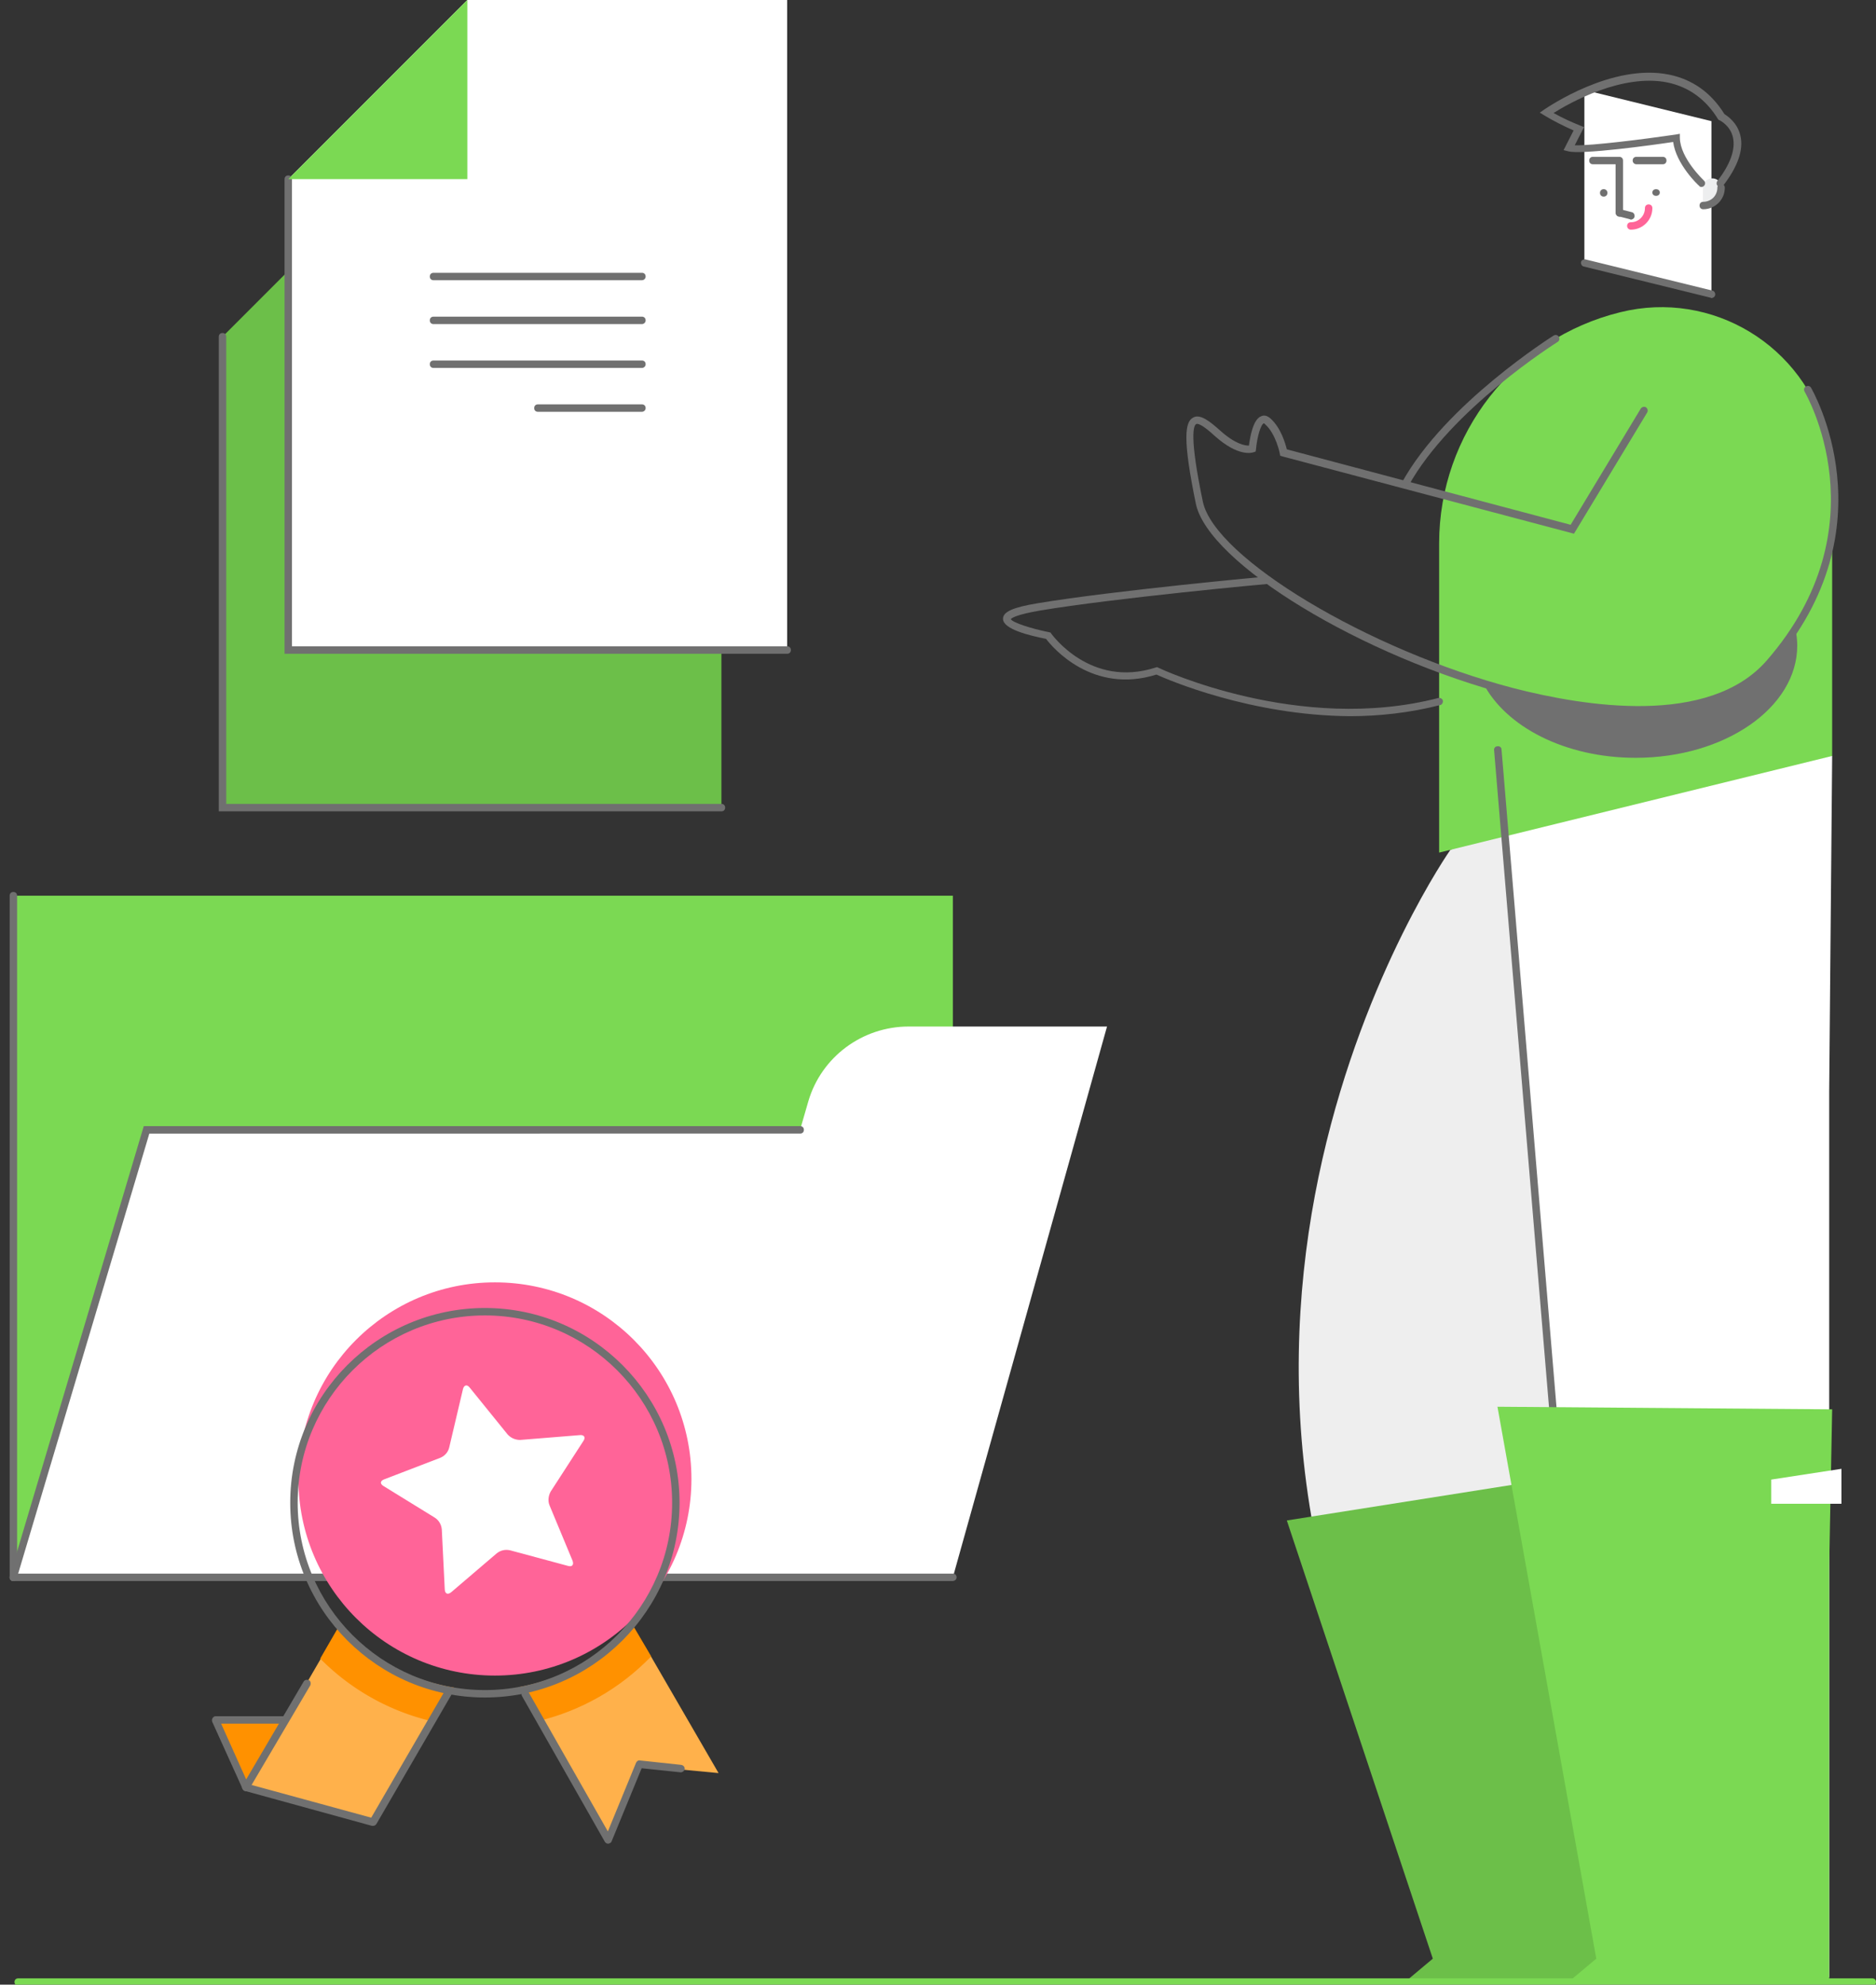 <svg version="1.1" id="Calque_1" xmlns="http://www.w3.org/2000/svg" x="0" y="0" viewBox="0 0 505 534" style="enable-background:new 0 0 505 534" xml:space="preserve"><rect x="0" y="0" width="505" height="534" fill="#333333" stroke="none"/><style>.st1{fill:#fff}.st2{fill:#707070}.st4{fill:#ff6498}.st5{fill:#7bd953}.st6{fill:#6cbf49}.st7{fill:#ffb14b}.st8{fill:#ff9100}</style><g id="illustration-diplomes"><path id="Path" d="m426.2 210.5 31.2 100.6-43.2 75.3 31 116.1-42.6 14.1-12.2-14.1c-91.8-143.2 0-273.8 0-273.8" style="fill:#eee"/><path id="Path-2" class="st1" d="m419.2 398.2 19.3 131.3 53.9 2.5V293.4l.8-90-90.1-1.6 16.1 196.4z"/><path id="Path-3" class="st1" d="m426.5 24.2 34.2 8.4v46.6l-34.2-8.4V24.2z"/><ellipse id="Oval" class="st2" cx="445.8" cy="51.8" rx="1" ry=".9"/><circle id="Oval-2" class="st2" cx="431.7" cy="51.9" r="1"/><path class="st2" d="M435.9 58.3c.6 0 1-.4 1-1V43.2c0-.6-.4-1-1-1h-7.1c-.6 0-1 .4-1 1s.4 1 1 1h6.1v13.1c0 .5.5 1 1 1zM440.5 44.2h7.1c.6 0 1-.4 1-1s-.4-1-1-1h-7.1c-.6 0-1 .4-1 1s.5 1 1 1z"/><path id="Path-7" d="M463.2 50.1v.4c0 2.6-2.1 4.8-4.8 4.8v-4.9c.1-3 4.6-3.3 4.8-.3z" style="fill:#edeeef"/><path class="st2" d="M458.5 56.3c1.5 0 3-.6 4.1-1.7 1.1-1.1 1.7-2.5 1.7-4.1 0-.6-.4-1-1-1s-1 .4-1 1c0 1-.4 2-1.1 2.7-.7.7-1.7 1.1-2.7 1.1-.6 0-1 .4-1 1s.4 1 1 1z"/><path class="st4" d="M439 61.8c3.2 0 5.8-2.6 5.8-5.8 0-.6-.4-1-1-1s-1 .4-1 1c0 2.1-1.7 3.8-3.8 3.8-.6 0-1 .4-1 1s.5 1 1 1z"/><path class="st2" d="M460.7 80.2c.4 0 .9-.3 1-.8.1-.5-.2-1.1-.7-1.2l-34.2-8.4c-.5-.1-1.1.2-1.2.7-.1.5.2 1.1.7 1.2l34.2 8.4c.1.1.2.1.2.1zM439 59.1c.4 0 .9-.3 1-.8.1-.5-.2-1.1-.7-1.2l-3.1-.8c-.5-.1-1.1.2-1.2.7-.1.5.2 1.1.7 1.2l3.1.8c.1.1.1.1.2.1zM458 50.3c.3 0 .5-.1.7-.3.4-.4.4-1 0-1.4-.1-.1-6.4-6-6.5-11.5V36l-1.1.2c-8.9 1.3-22.5 3-27.2 2.9l2.5-4.9-1-.4c-2.5-1-4.9-2.1-7.2-3.4 4.3-2.7 18.5-10.7 30.7-8.2 5.7 1.2 10.3 4.5 13.6 9.9l.2.2.3.1c.1.1 2.8 1.4 3.5 4.6.7 3.2-.7 7.2-4.2 11.7-.3.4-.3 1.1.2 1.4.4.3 1.1.3 1.4-.2 3.9-5.1 5.5-9.6 4.6-13.4-.8-3.5-3.5-5.3-4.3-5.8-3.6-5.8-8.6-9.3-14.8-10.6-15.4-3.2-32.8 8.8-33.6 9.3l-1.3.9 1.3.8c2.5 1.5 5.1 2.8 7.8 4l-2.7 5.3 1.2.3c3.5 1 23-1.7 28.3-2.5.8 6 6.7 11.6 7 11.8.1.2.3.3.6.3z"/><path id="Path-13" class="st5" d="M491.9 117.7c-6.1-24.7-31-39.8-55.7-33.7-28.6 7-48.8 32.7-48.8 62.2v83.2l105.8-26v-74.7c0-3.7-.4-7.4-1.3-11z"/><path id="Path-14" class="st2" d="M483.3 169.1c.3 1.5.5 3.1.5 4.6 0 16.7-19.5 30.2-43.5 30.2-19 0-35.1-8.4-41.1-20.2 30.8 9.5 62.5 11.3 77.1-5.4 2.6-2.8 4.9-5.9 7-9.2z"/><path class="st2" d="M429.7 519.7c.6 0 1-.5 1-1.1l-26.5-316.9c0-.6-.5-1-1.1-.9-.6 0-1 .5-.9 1.1l26.5 316.9c0 .5.5.9 1 .9zM441.1 192c13.8 0 27.4-3.1 36-13 32.4-37.2 10.6-74.3 10.4-74.7-.3-.5-.9-.6-1.4-.3-.5.3-.6.9-.3 1.4.2.4 21.2 36.2-10.2 72.3-15.6 17.9-49.3 12.3-68 7.5-39.2-10.2-80.6-35.1-83.8-50.2-3.7-17.7-2.5-20.5-1.8-20.9.6-.3 2.3.7 5 3.2 6.4 5.7 10 4.5 10.4 4.4l.6-.2.1-.6c.3-3.4 1.3-6.7 2.1-7 .1 0 .2.1.4.3 2.9 2.6 3.9 7.8 3.9 7.8l.1.6.6.2 78.5 20.8 19.7-32.6c.3-.5.1-1.1-.3-1.4-.5-.3-1.1-.1-1.4.3l-18.9 31.3-76.4-20.3c-.4-1.6-1.6-5.8-4.4-8.3-1-.9-1.9-.9-2.5-.6-2.2.8-3 5.6-3.3 7.9-1.1 0-3.7-.4-7.8-4.1-2.7-2.4-5.4-4.6-7.3-3.4-2.1 1.2-2.8 5.6.8 23.1 3.3 16 44.7 41.2 85.2 51.7 9.1 2.3 21.6 4.8 34 4.8z"/><path class="st2" d="M378.2 131.3c.4 0 .7-.2.9-.5C390.6 110 419 92.2 419.3 92c.5-.3.6-.9.3-1.4-.3-.5-.9-.6-1.4-.3-.3.2-29.1 18.3-40.8 39.5-.3.5-.1 1.1.4 1.4 0 .1.2.1.4.1zM311.3 181.5c-17.2 5.4-28-7.3-29.7-9.6-4.5-.9-11.6-2.6-11.6-5.4 0-1.9 2.7-3.1 9.4-4.2 20.4-3.4 61.5-7.2 61.9-7.2.6 0 1 .4 1.1.9.1.5-.4 1-.9 1.1-.4 0-41.4 3.8-61.7 7.2-6.3 1.1-7.5 2-7.7 2.3.5.9 5.3 2.5 10.3 3.5l.4.1.2.3c.1.1 10.5 14.8 28.1 9.1l.4-.1.4.2c.4.2 37.8 17.8 75.3 8.1.5-.1 1.1.2 1.2.7.1.5-.2 1.1-.7 1.2-8.2 2.1-16.5 3-24.3 3-26.8-.2-49-9.8-52.1-11.2zm-39.3-15z"/><path id="Rectangle-13" class="st5" d="M3.6 241h252.9v183.3H3.6z"/><path class="st1" d="M244.6 276.2c-12.5 0-23.5 8.2-27 20.1l-2.2 7.6h-176L3.6 424.4h252.9L298 276.2h-53.4z"/><path class="st2" d="M3.6 425.4c-.6 0-1-.4-1-1V241c0-.6.4-1 1-1s1 .4 1 1v183.3c0 .6-.5 1.1-1 1.1z"/><path class="st2" d="M256.4 425.4H3.6c-.6 0-1-.4-1-1s.4-1 1-1h252.9c.6 0 1 .4 1 1s-.5 1-1.1 1z"/><path class="st2" d="M3.6 425.4h-.3c-.5-.2-.8-.7-.7-1.2L38.7 303h176.7c.6 0 1 .4 1 1s-.4 1-1 1H40.2L4.5 424.7c-.1.4-.5.7-.9.7z"/><path id="Path-23" class="st6" d="M194.2 42.5v174.9H59.9V90.6l48.2-48.2h86.1z"/><path class="st2" d="M194.2 218.3H58.9V90.6c0-.6.4-1 1-1s1 .4 1 1v125.7h133.3c.6 0 1 .4 1 1s-.4 1-1 1z"/><path d="M84.3 106.1h56.1v1.5H84.3zM84.3 117.9h56.1v1.5H84.3zM84.3 129.7h56.1v1.5H84.3zM112.3 141.5h28v1.5h-28z"/><path id="Path-29" class="st1" d="M211.9 0v174.9H77.6V48.2L125.8 0h86.1z"/><path class="st2" d="M211.9 175.9H76.6V48.2c0-.6.4-1 1-1s1 .4 1 1v125.7h133.3c.6 0 1 .4 1 1s-.4 1-1 1z"/><path id="Path-31" class="st5" d="M77.6 48.2 125.8 0v48.2H77.6z"/><path class="st2" d="M172.8 75.4h-56.1c-.6 0-1-.4-1-1s.4-1 1-1h56.1c.6 0 1 .4 1 1s-.5 1-1 1zM172.8 87.2h-56.1c-.6 0-1-.4-1-1s.4-1 1-1h56.1c.6 0 1 .4 1 1s-.5 1-1 1zM172.8 99h-56.1c-.6 0-1-.4-1-1s.4-1 1-1h56.1c.6 0 1 .4 1 1s-.5 1-1 1zM172.8 110.8h-28c-.6 0-1-.4-1-1s.4-1 1-1h28c.6 0 1 .4 1 1s-.5 1-1 1z"/><path id="Path-36" class="st6" d="M346.4 409.1 385.7 527l-7.4 6.2h70.1l-24-111.9 4.3-25.2-82.3 13z"/><path id="Path-37" class="st5" d="m429.7 527-7.4 6.2h70.1V421.4l.8-42.2-90.1-.7L429.7 527z"/><path id="Tracé_715" class="st1" d="M476.8 404.6h18.9v-9.4l-18.9 2.9v6.5z"/><path class="st5" d="M4.9 534.3H504c.6 0 1-.4 1-1s-.4-1-1-1H4.9c-.6 0-1 .4-1 1s.5 1 1 1z"/><g id="Groupe_329" transform="translate(290.528 345.033)"><circle id="Ellipse_6" class="st4" cx="-157.3" cy="52.9" r="52.9"/><g id="Groupe_86" transform="translate(0 91.534)"><path id="Tracé_225" class="st7" d="m-115.3 9.1 18.2 31.4-21.1-2-8.8 19.3-18.3-31.5"/><path id="Tracé_227" class="st8" d="m-224.3 44.4-8.2-18.1h18.6"/><path id="Tracé_226" class="st7" d="m-173.9 26.1-16 27.6-34.4-9.3 20.2-34.8"/><g id="Groupe_87" transform="translate(28.168)"><g id="Groupe_89"><path id="Tracé_232" class="st8" d="M-143.4 9.1c-8.3 8.6-18.8 14.6-30.4 17.4l-5.3-9.1c11.8-2.1 22.6-8.2 30.4-17.3l5.3 9z"/><path id="Tracé_233" class="st8" d="m-196.5 17.5-5.3 9.2a62.42 62.42 0 0 1-30.7-17l5.2-9c8.1 9 19 14.9 30.8 16.8z"/></g></g><path class="st2" d="M-126.8 59.5c-.4 0-.7-.2-.9-.5L-150 19.8c-.3-.5-.1-1.1.4-1.4.5-.3 1.1-.1 1.4.4l21.3 37.4 7.6-18.5c.2-.4.6-.7 1-.6l11.2 1.2c.5.1.9.5.9 1.1-.1.5-.6.9-1.1.9l-10.5-1.1-8.1 19.7c-.1.3-.4.5-.9.6.1 0 0 0 0 0zM-224.3 45.4c-.4 0-.7-.2-.9-.6l-8.2-18.1c-.1-.3-.1-.7.1-1s.5-.5.8-.5h18.6c.6 0 1 .4 1 1s-.4 1-1 1H-231l7.5 16.7c.2.5 0 1.1-.5 1.3 0 .2-.1.2-.3.2z"/><path class="st2" d="M-190.1 54.7h-.3l-34.2-9.4c-.3-.1-.5-.3-.7-.6-.1-.3-.1-.6.1-.9l16.4-27.9c.3-.5.9-.6 1.4-.4s.6.9.4 1.4l-15.8 26.8 32.2 8.8 19.8-34.1c.3-.5.9-.6 1.4-.4.5.3.6.9.4 1.4l-20.2 34.8c-.2.3-.5.5-.9.5z"/></g><path class="st2" d="M-160 111.7c-28.9 0-52.4-23.5-52.4-52.4S-188.9 6.9-160 6.9s52.4 23.5 52.4 52.4-23.5 52.4-52.4 52.4zm0-102.8c-27.8 0-50.4 22.6-50.4 50.4 0 27.8 22.6 50.4 50.4 50.4 27.8 0 50.4-22.6 50.4-50.4 0-27.8-22.6-50.4-50.4-50.4z"/><path id="Tracé_231" class="st1" d="M-165.9 28.7c.3-1.1 1.1-1.3 1.8-.4l10.2 12.6c.9 1 2.1 1.5 3.4 1.5l16.1-1.3c1.1-.1 1.6.6.9 1.6l-8.8 13.6c-.6 1.1-.8 2.5-.3 3.7l6.2 14.9c.4 1.1-.1 1.7-1.2 1.4l-15.6-4.2c-1.3-.3-2.6 0-3.6.8l-12.3 10.5c-.9.7-1.6.4-1.7-.7l-.8-16.2c-.1-1.3-.8-2.5-1.9-3.2l-13.8-8.5c-1-.6-.9-1.4.2-1.8l15.1-5.8c1.2-.5 2.1-1.5 2.4-2.8l3.7-15.7z"/></g></g></svg>